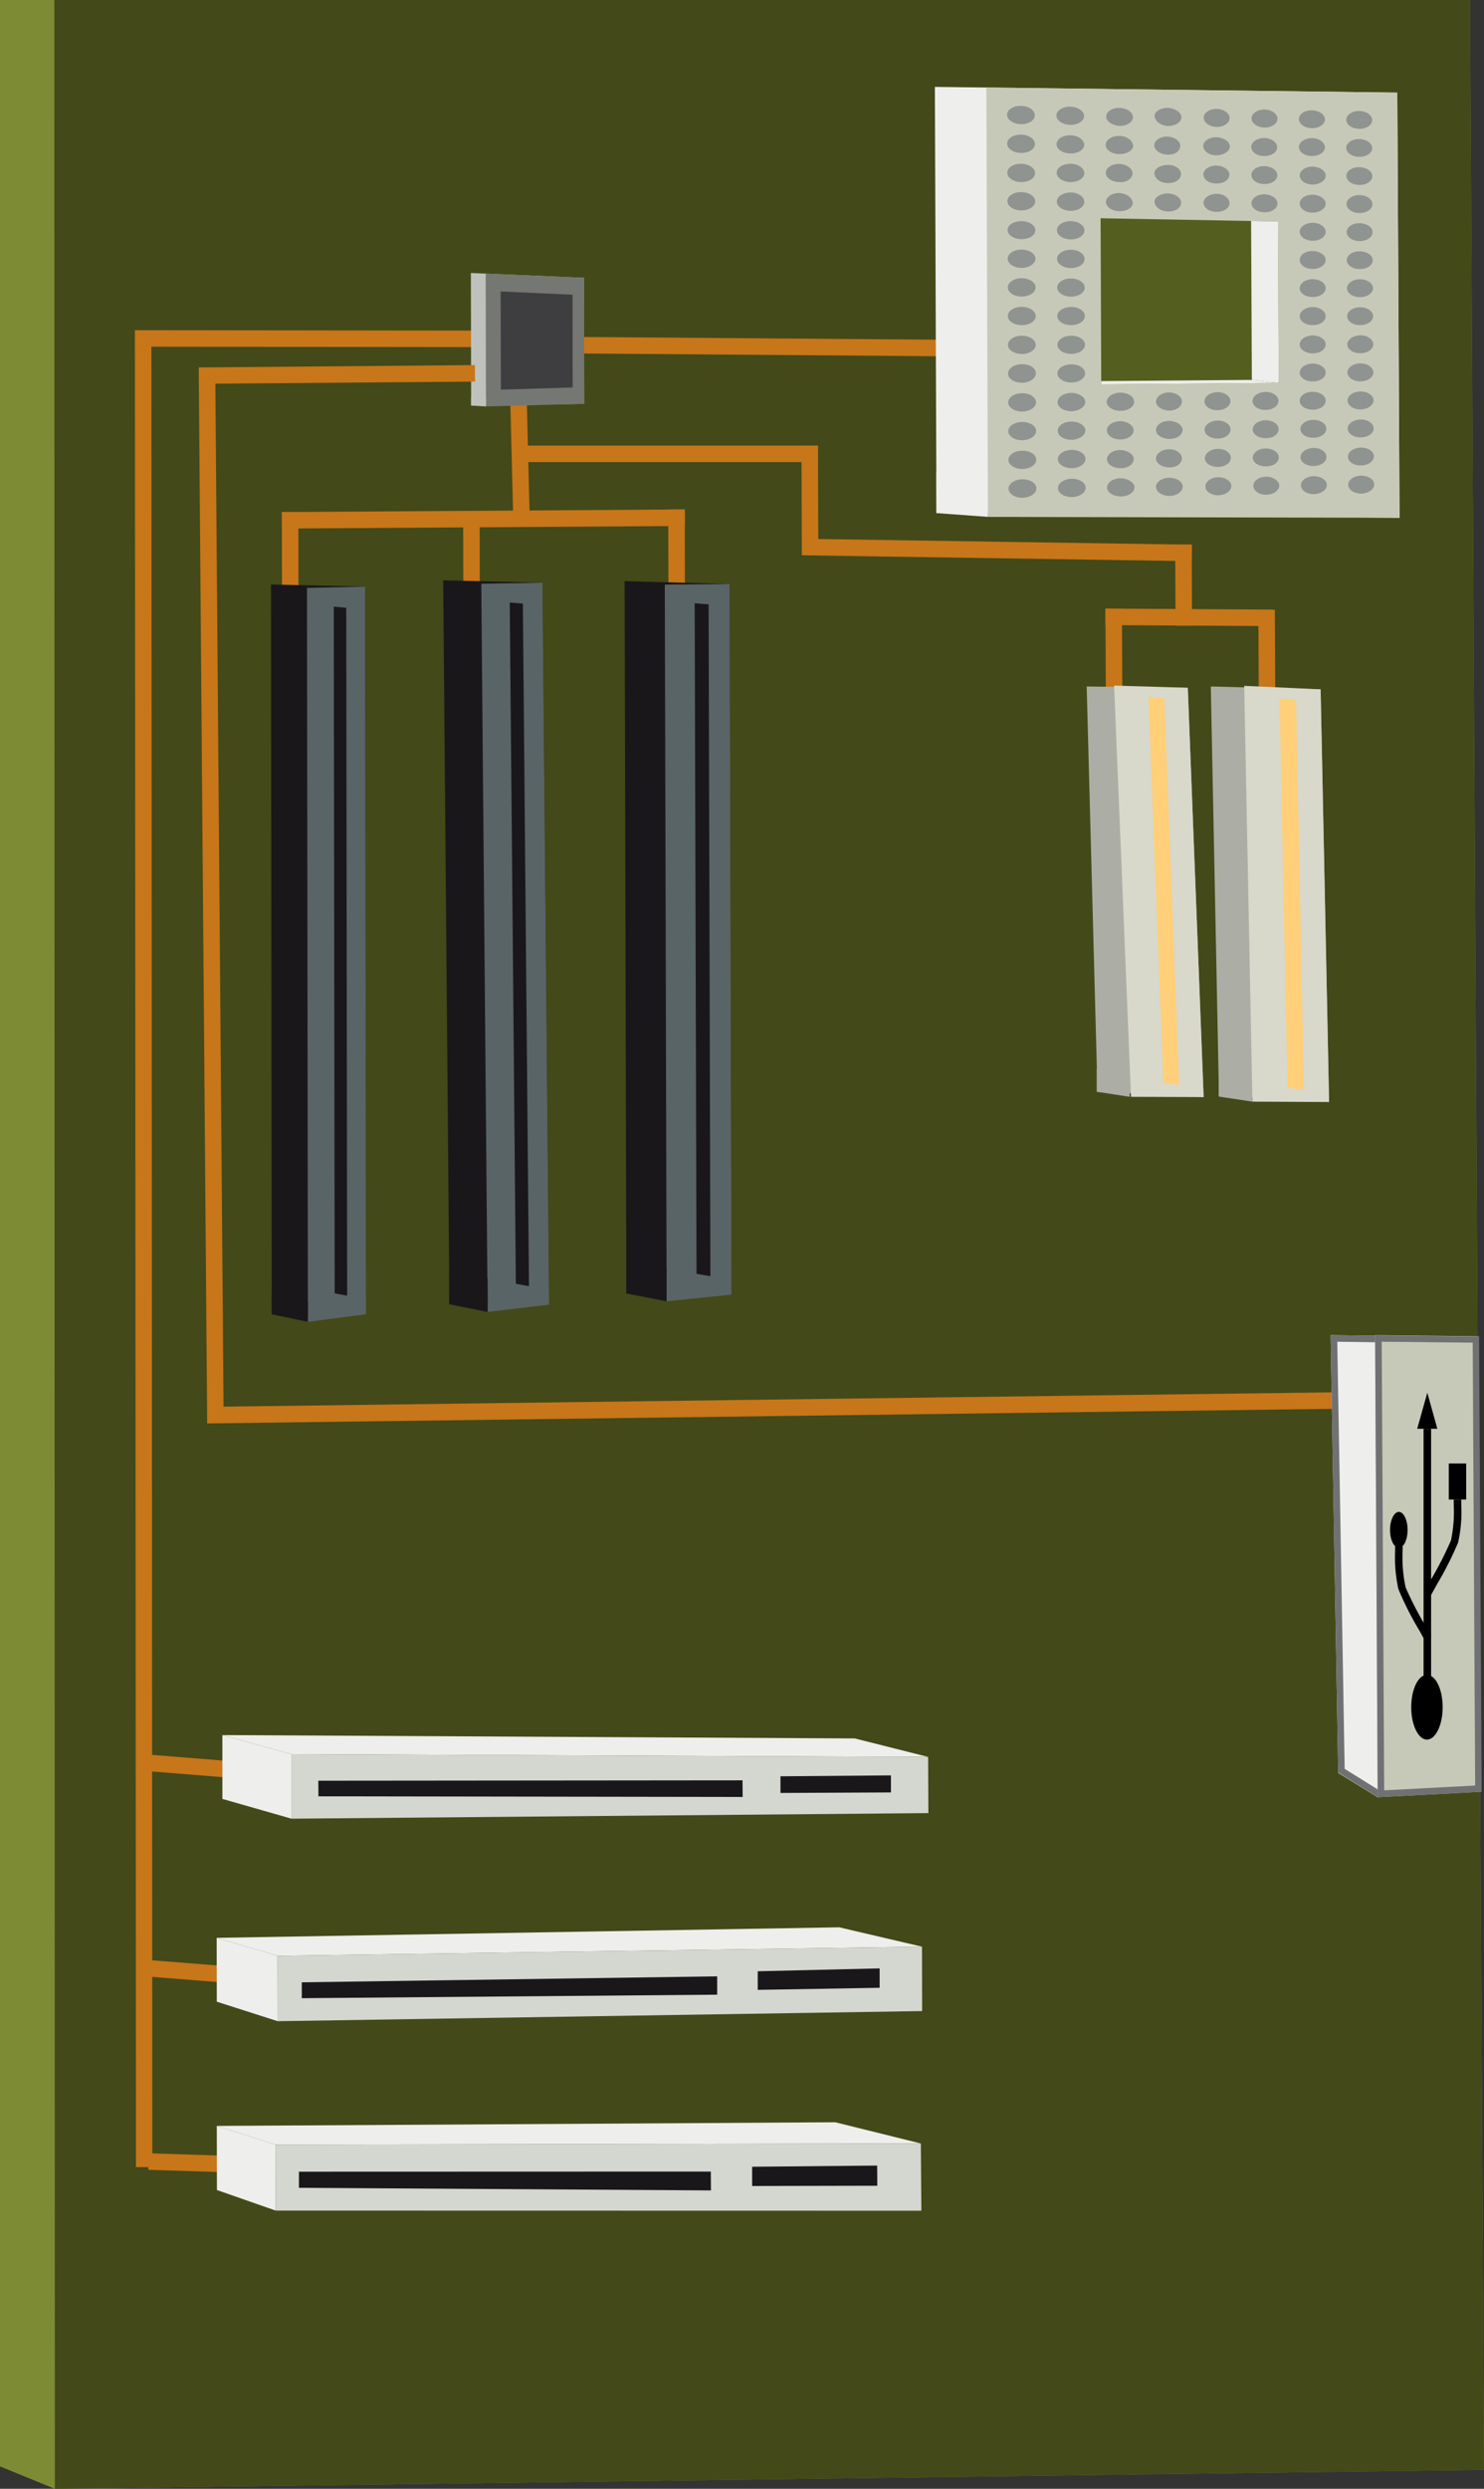 <svg xmlns="http://www.w3.org/2000/svg" viewBox="0 0 114.18 191.35"><rect x="0" y="0" width="114.18" height="191.35" fill="#333333" stroke="none"/><defs><style>.cls-1{fill:#7d8c34;}.cls-2{fill:#434918;}.cls-3{fill:#c77619;}.cls-4{fill:#eeeeec;}.cls-5{fill:#1a171b;}.cls-6{fill:#596466;}.cls-7{fill:#acada5;}.cls-8{fill:#d8d8cb;}.cls-9{fill:#ffcf79;}.cls-10{fill:#d3d7cf;}.cls-11{fill:#c7c9b8;}.cls-12{fill:#909490;}.cls-13{fill:#545f1f;}.cls-14{fill:#bfc2bc;}.cls-15{fill:#757772;}.cls-16{fill:#3e3d40;}.cls-17{fill:#707173;}</style></defs><g id="Calque_2" data-name="Calque 2"><g id="Calque_1-2" data-name="Calque 1"><polygon class="cls-1" points="114.18 189.89 4.22 191.35 0 189.63 0 0 113.1 0 114.18 189.89"/><polygon class="cls-2" points="114.18 189.89 4.22 191.35 4.18 0 113.1 0 114.18 189.89"/><rect class="cls-3" x="58.12" y="12.76" width="1.27" height="27.76" transform="translate(31.66 85.2) rotate(-89.56)"/><rect class="cls-3" x="21.69" y="39.27" width="31" height="1.27" transform="translate(-0.26 0.24) rotate(-0.37)"/><rect class="cls-3" x="39.35" y="29.4" width="1.27" height="10.12" transform="translate(-0.85 1.02) rotate(-1.44)"/><rect class="cls-3" x="21.69" y="39.36" width="1.27" height="6.35" transform="translate(-0.05 0.03) rotate(-0.07)"/><rect class="cls-3" x="35.64" y="39.36" width="1.27" height="6.09" transform="translate(-0.08 0.07) rotate(-0.11)"/><rect class="cls-3" x="51.42" y="39.17" width="1.27" height="6.5" transform="translate(-0.11 0.14) rotate(-0.15)"/><rect class="cls-3" x="22.82" y="12.95" width="1.27" height="26.16" transform="translate(-2.6 49.46) rotate(-89.93)"/><polygon class="cls-3" points="10.46 166.62 10.46 165.99 10.38 26.63 11.65 26.63 11.65 27.26 11.72 166.62 10.46 166.62"/><rect class="cls-3" x="13.62" y="148.05" width="1.27" height="7.02" transform="translate(-137.96 153.85) rotate(-85.49)"/><rect class="cls-3" x="13.56" y="132.23" width="1.27" height="7.12" transform="matrix(0.08, -1, 1, 0.08, -122.29, 139.13)"/><rect class="cls-3" x="13.74" y="163.33" width="1.27" height="5.89" transform="translate(-152.27 175.4) rotate(-88.19)"/><rect class="cls-3" x="90.87" y="41.04" width="1.27" height="12.88" transform="translate(43.44 138.67) rotate(-89.64)"/><rect class="cls-3" x="85.07" y="46.81" width="1.27" height="6.45" transform="translate(-0.22 0.37) rotate(-0.25)"/><rect class="cls-3" x="96.83" y="46.89" width="1.27" height="6.36" transform="translate(-0.24 0.47) rotate(-0.28)"/><rect class="cls-3" x="39.45" y="34.26" width="23.49" height="1.27"/><rect class="cls-3" x="61.68" y="34.26" width="1.27" height="8.09" transform="translate(-0.12 0.2) rotate(-0.18)"/><rect class="cls-3" x="76.06" y="27.29" width="1.27" height="30" transform="translate(33.25 118.33) rotate(-89.13)"/><rect class="cls-3" x="90.43" y="41.87" width="1.27" height="6.24" transform="translate(-0.2 0.41) rotate(-0.26)"/><polygon class="cls-4" points="107.68 39.81 72.05 39.45 71.93 6.68 107.51 7.12 107.68 39.81"/><polygon class="cls-5" points="28.17 101.05 20.91 101.05 20.85 44.94 28.09 45.1 28.17 101.05"/><polygon class="cls-6" points="28.17 101.05 23.69 101.63 23.62 45.2 28.09 45.1 28.17 101.05"/><polygon class="cls-5" points="26.71 99.62 25.75 99.44 25.68 46.64 26.64 46.73 26.71 99.62"/><polygon class="cls-5" points="42.25 100.31 34.58 100.28 34.1 44.62 41.74 44.8 42.25 100.31"/><polygon class="cls-6" points="42.25 100.31 37.52 100.87 37.03 44.88 41.74 44.8 42.25 100.31"/><polygon class="cls-5" points="40.7 98.89 39.69 98.7 39.22 46.32 40.23 46.41 40.7 98.89"/><polygon class="cls-7" points="92.61 84.35 84.44 83.95 83.61 52.78 91.39 52.88 92.61 84.35"/><polygon class="cls-8" points="92.61 84.35 87.02 84.33 85.72 52.71 91.39 52.88 92.61 84.35"/><polygon class="cls-9" points="90.73 83.43 89.51 83.25 88.36 53.58 89.58 53.7 90.73 83.43"/><polygon class="cls-7" points="102.26 84.73 93.79 84.31 93.16 52.78 101.61 53 102.26 84.73"/><polygon class="cls-8" points="102.26 84.73 96.36 84.7 95.73 52.73 101.61 53 102.26 84.73"/><polygon class="cls-9" points="100.33 83.8 99.06 83.62 98.45 53.7 99.72 53.82 100.33 83.8"/><polygon class="cls-5" points="56.29 99.54 48.19 99.45 48.06 44.68 56.14 44.9 56.29 99.54"/><polygon class="cls-6" points="56.29 99.54 51.29 100.05 51.15 44.95 56.14 44.9 56.29 99.54"/><polygon class="cls-5" points="54.66 98.12 53.59 97.94 53.45 46.38 54.52 46.47 54.66 98.12"/><polygon class="cls-4" points="71.41 135.08 22.43 134.87 17.11 133.4 65.77 133.66 71.41 135.08"/><polygon class="cls-4" points="22.43 134.87 17.11 133.4 17.11 138.31 22.43 139.83 22.43 134.87"/><polygon class="cls-10" points="71.43 139.4 22.43 139.83 22.43 134.87 71.41 135.08 71.43 139.4"/><polygon class="cls-5" points="57.14 138.16 24.5 138.11 24.49 136.91 57.13 136.88 57.14 138.16"/><polygon class="cls-5" points="68.55 137.81 60.05 137.85 60.05 136.57 68.55 136.5 68.55 137.81"/><polygon class="cls-4" points="70.94 149.67 21.36 150.37 16.67 148.99 64.57 148.18 70.94 149.67"/><polygon class="cls-4" points="21.36 150.37 16.67 148.99 16.68 153.9 21.37 155.4 21.36 150.37"/><polygon class="cls-10" points="70.95 154.62 21.37 155.4 21.36 150.37 70.94 149.67 70.95 154.62"/><polygon class="cls-5" points="55.18 153.36 23.22 153.63 23.22 152.41 55.18 151.95 55.18 153.36"/><polygon class="cls-5" points="67.68 152.83 58.3 152.99 58.3 151.56 67.68 151.34 67.68 152.83"/><polygon class="cls-4" points="70.85 164.8 21.2 164.89 16.68 163.45 64.27 163.17 70.85 164.8"/><polygon class="cls-4" points="21.2 164.89 16.68 163.45 16.69 168.38 21.21 169.96 21.2 164.89"/><polygon class="cls-10" points="70.89 169.97 21.21 169.96 21.2 164.89 70.85 164.8 70.89 169.97"/><polygon class="cls-5" points="54.7 168.41 23 168.21 23 166.97 54.69 166.96 54.7 168.41"/><polygon class="cls-5" points="67.5 168.05 57.87 168.07 57.87 166.59 67.49 166.5 67.5 168.05"/><polygon class="cls-5" points="23.69 101.63 20.91 101.05 20.9 99.49 23.69 100.06 23.69 101.63"/><polygon class="cls-5" points="37.52 100.87 34.56 100.28 34.56 97.7 37.52 98.28 37.52 100.87"/><polygon class="cls-5" points="51.29 100.05 48.19 99.45 48.18 96.91 51.29 97.5 51.29 100.05"/><polygon class="cls-7" points="86.93 84.33 84.38 83.94 84.38 82.17 86.76 82.53 86.93 84.33"/><polygon class="cls-7" points="96.36 84.7 93.77 84.31 93.76 82.68 96.21 83.05 96.36 84.7"/><polygon class="cls-4" points="76.01 39.74 72.05 39.45 72.04 36.33 76 36.59 76.01 39.74"/><polygon class="cls-11" points="107.68 39.81 76.01 39.74 75.89 6.73 107.51 7.12 107.68 39.81"/><path class="cls-12" d="M79.62,8.86c0,.39-.47.7-1.06.69s-1.07-.33-1.08-.72.48-.7,1.07-.69S79.62,8.47,79.62,8.86Z"/><path class="cls-12" d="M78.57,11.76c-.6,0-1.08-.33-1.08-.72s.48-.7,1.07-.69,1.07.33,1.07.72S79.16,11.77,78.57,11.76Z"/><path class="cls-12" d="M78.58,14c-.6,0-1.08-.33-1.08-.72s.48-.7,1.07-.69,1.07.33,1.07.72S79.16,14,78.58,14Z"/><path class="cls-12" d="M78.58,16.18c-.59,0-1.07-.33-1.07-.72s.48-.7,1.07-.69,1.07.32,1.07.71S79.17,16.18,78.58,16.18Z"/><path class="cls-12" d="M78.59,18.39c-.59,0-1.07-.33-1.07-.71S78,17,78.59,17s1.07.32,1.07.71S79.18,18.39,78.59,18.39Z"/><path class="cls-12" d="M78.6,20.6c-.59,0-1.07-.33-1.07-.71s.47-.71,1.07-.7,1.07.32,1.07.7S79.19,20.6,78.6,20.6Z"/><path class="cls-12" d="M78.61,22.8c-.59,0-1.07-.31-1.07-.7s.47-.71,1.06-.71,1.08.32,1.08.71S79.2,22.8,78.61,22.8Z"/><path class="cls-12" d="M78.62,25c-.59,0-1.07-.31-1.08-.7s.48-.71,1.07-.71,1.07.32,1.08.71S79.21,25,78.62,25Z"/><path class="cls-12" d="M78.63,27.22c-.59,0-1.08-.31-1.08-.7s.48-.71,1.07-.71,1.07.32,1.07.7S79.22,27.22,78.63,27.22Z"/><path class="cls-12" d="M78.64,29.43c-.6,0-1.08-.31-1.08-.7S78,28,78.63,28s1.07.31,1.07.7S79.23,29.43,78.64,29.43Z"/><path class="cls-12" d="M78.64,31.64c-.59,0-1.07-.31-1.07-.7s.48-.71,1.07-.71,1.07.31,1.07.7S79.24,31.64,78.64,31.64Z"/><path class="cls-12" d="M78.65,33.85c-.59,0-1.07-.31-1.07-.7s.48-.71,1.07-.71,1.07.3,1.07.69S79.24,33.84,78.65,33.85Z"/><path class="cls-12" d="M78.66,36.06c-.59,0-1.07-.31-1.07-.7s.47-.71,1.07-.71,1.07.3,1.07.69S79.25,36.05,78.66,36.06Z"/><path class="cls-12" d="M79.74,37.55c0,.39-.48.71-1.07.72s-1.07-.31-1.07-.7.47-.71,1.07-.72S79.74,37.16,79.74,37.55Z"/><path class="cls-12" d="M83.41,8.92c0,.38-.47.69-1.06.68s-1.06-.33-1.07-.71.48-.7,1.06-.69S83.41,8.53,83.41,8.92Z"/><path class="cls-12" d="M82.36,11.8c-.59,0-1.07-.32-1.07-.71s.48-.7,1.06-.69,1.06.33,1.07.72S82.94,11.81,82.36,11.8Z"/><path class="cls-12" d="M82.37,14c-.59,0-1.07-.33-1.07-.72s.48-.69,1.06-.69,1.06.33,1.07.71S83,14,82.37,14Z"/><path class="cls-12" d="M82.38,16.21c-.59,0-1.07-.33-1.07-.71s.47-.7,1.06-.7,1.06.33,1.06.71S83,16.21,82.38,16.21Z"/><path class="cls-12" d="M82.39,18.41c-.59,0-1.07-.32-1.07-.71s.47-.7,1.06-.7,1.06.33,1.06.71S83,18.41,82.39,18.41Z"/><path class="cls-12" d="M82.39,20.61c-.58,0-1.06-.32-1.06-.71s.47-.7,1.06-.7,1.06.32,1.06.71S83,20.61,82.39,20.61Z"/><path class="cls-12" d="M82.4,22.81c-.58,0-1.06-.32-1.06-.7s.47-.71,1.06-.7,1.06.31,1.06.7S83,22.81,82.4,22.81Z"/><path class="cls-12" d="M82.41,25c-.58,0-1.06-.31-1.06-.7s.47-.7,1.06-.7,1.06.31,1.06.7S83,25,82.41,25Z"/><path class="cls-12" d="M82.42,27.21c-.58,0-1.06-.31-1.06-.7s.47-.7,1.06-.7,1.06.31,1.06.7S83,27.21,82.42,27.21Z"/><path class="cls-12" d="M82.43,29.41c-.59,0-1.06-.31-1.07-.7s.48-.7,1.07-.7,1.06.31,1.06.7S83,29.41,82.43,29.41Z"/><path class="cls-12" d="M82.44,31.62c-.59,0-1.07-.31-1.07-.7s.48-.71,1.06-.71,1.07.31,1.07.7S83,31.61,82.44,31.62Z"/><path class="cls-12" d="M82.45,33.82c-.59,0-1.07-.31-1.07-.7s.48-.71,1.06-.71,1.07.31,1.07.69S83,33.81,82.45,33.82Z"/><path class="cls-12" d="M82.46,36c-.59,0-1.07-.31-1.07-.7s.48-.7,1.06-.71,1.07.31,1.07.69S83.05,36,82.46,36Z"/><path class="cls-12" d="M83.53,37.5c0,.39-.47.71-1.06.72s-1.07-.3-1.07-.69.47-.71,1.06-.72S83.53,37.11,83.53,37.5Z"/><path class="cls-12" d="M87.17,9c0,.39-.47.69-1,.68s-1.06-.32-1.06-.71.47-.69,1-.68S87.16,8.59,87.17,9Z"/><path class="cls-12" d="M86.13,11.85c-.59,0-1.06-.33-1.06-.71s.47-.7,1.05-.69,1,.33,1.06.71S86.71,11.86,86.13,11.85Z"/><path class="cls-12" d="M86.14,14c-.59,0-1.06-.32-1.06-.71s.47-.69,1-.69,1.05.33,1.06.71S86.72,14.05,86.14,14Z"/><path class="cls-12" d="M86.15,16.24c-.59,0-1.06-.33-1.06-.71s.47-.7,1-.69,1,.32,1.06.71S86.73,16.24,86.15,16.24Z"/><path class="cls-12" d="M86.15,18.43c-.58,0-1.05-.32-1.06-.71s.48-.69,1.06-.69,1,.32,1.06.71S86.74,18.43,86.15,18.43Z"/><path class="cls-12" d="M86.16,20.62c-.58,0-1-.31-1.06-.7s.47-.7,1.06-.7,1,.32,1.06.71S86.75,20.63,86.16,20.62Z"/><path class="cls-12" d="M86.17,22.82c-.58,0-1-.32-1.06-.71s.47-.7,1.06-.69,1,.31,1,.7S86.76,22.82,86.17,22.82Z"/><path class="cls-12" d="M86.18,25c-.58,0-1.06-.31-1.06-.7s.47-.7,1.06-.7,1,.31,1,.7S86.77,25,86.18,25Z"/><path class="cls-12" d="M86.19,27.2c-.58,0-1.06-.31-1.06-.69s.47-.71,1.06-.71,1,.32,1,.7S86.78,27.2,86.19,27.2Z"/><path class="cls-12" d="M86.2,29.4c-.58,0-1.06-.31-1.06-.7s.47-.7,1.06-.7,1,.31,1,.69S86.79,29.4,86.2,29.4Z"/><path class="cls-12" d="M86.21,31.59c-.58,0-1.06-.31-1.06-.69s.47-.71,1.06-.71,1.05.31,1.05.7S86.8,31.59,86.21,31.59Z"/><path class="cls-12" d="M86.22,33.79c-.58,0-1.06-.31-1.06-.7s.47-.7,1-.71,1.06.31,1.06.7S86.8,33.78,86.22,33.79Z"/><path class="cls-12" d="M86.23,36c-.58,0-1.06-.3-1.06-.69s.47-.71,1-.71,1.06.3,1.06.69S86.81,36,86.23,36Z"/><path class="cls-12" d="M87.29,37.46c0,.39-.47.71-1.05.71s-1.06-.3-1.06-.69.47-.7,1-.71S87.29,37.07,87.29,37.46Z"/><path class="cls-12" d="M90.9,9c0,.39-.47.69-1,.69s-1-.33-1.06-.72.47-.69,1-.68S90.9,8.64,90.9,9Z"/><path class="cls-12" d="M89.87,11.89c-.58,0-1.05-.32-1.06-.71s.47-.69,1-.68,1,.32,1,.71S90.44,11.9,89.87,11.89Z"/><path class="cls-12" d="M89.88,14.08c-.58,0-1-.32-1.06-.71s.47-.69,1.05-.69,1,.33,1,.71S90.45,14.08,89.88,14.08Z"/><path class="cls-12" d="M89.89,16.26c-.58,0-1-.32-1.06-.7s.47-.69,1-.69,1.05.32,1.05.71S90.46,16.27,89.89,16.26Z"/><path class="cls-12" d="M89.9,18.45c-.58,0-1.05-.32-1.06-.7s.47-.7,1-.69,1,.32,1,.7S90.48,18.45,89.9,18.45Z"/><path class="cls-12" d="M89.91,20.64c-.58,0-1-.32-1.06-.71s.47-.69,1.05-.69,1,.32,1,.7S90.49,20.64,89.91,20.64Z"/><path class="cls-12" d="M89.92,22.82c-.58,0-1-.31-1.06-.7s.47-.69,1-.69,1,.31,1,.7S90.5,22.82,89.92,22.82Z"/><path class="cls-12" d="M89.93,25c-.58,0-1.05-.31-1.06-.7s.47-.7,1-.7,1,.32,1,.7S90.51,25,89.93,25Z"/><path class="cls-12" d="M89.94,27.2c-.58,0-1-.32-1.06-.7s.47-.7,1.05-.7,1,.31,1,.7S90.52,27.19,89.94,27.2Z"/><path class="cls-12" d="M90,29.38c-.58,0-1.06-.31-1.06-.69s.47-.7,1-.7,1,.3,1,.69S90.53,29.38,90,29.38Z"/><path class="cls-12" d="M90,31.57c-.58,0-1.06-.31-1.06-.69s.47-.71,1-.71,1,.31,1,.69S90.54,31.56,90,31.57Z"/><path class="cls-12" d="M90,33.75c-.58,0-1.06-.3-1.06-.69s.47-.7,1-.7,1.05.3,1.05.69S90.55,33.75,90,33.75Z"/><path class="cls-12" d="M90,35.94c-.58,0-1.06-.3-1.06-.69s.47-.7,1-.71,1,.31,1,.69S90.56,35.93,90,35.94Z"/><path class="cls-12" d="M91,37.42c0,.38-.46.7-1,.71s-1.06-.3-1.06-.69.47-.7,1-.71S91,37,91,37.42Z"/><path class="cls-12" d="M94.61,9.08c0,.38-.47.69-1,.68s-1-.33-1-.71.46-.69,1-.68S94.6,8.69,94.61,9.08Z"/><path class="cls-12" d="M93.58,11.94c-.58,0-1-.33-1-.71s.46-.69,1-.68,1.05.32,1.05.7S94.15,11.94,93.58,11.94Z"/><path class="cls-12" d="M93.59,14.11c-.58,0-1-.32-1-.7s.46-.69,1-.68,1,.32,1,.7S94.17,14.12,93.59,14.11Z"/><path class="cls-12" d="M93.6,16.29c-.57,0-1-.32-1-.7s.46-.69,1-.69,1,.32,1,.71S94.18,16.3,93.6,16.29Z"/><path class="cls-12" d="M93.61,18.47c-.57,0-1-.32-1-.7s.46-.69,1-.69,1.05.32,1.05.7S94.19,18.48,93.61,18.47Z"/><path class="cls-12" d="M93.62,20.65c-.57,0-1-.31-1-.7s.46-.69,1-.69,1,.32,1,.7S94.2,20.65,93.62,20.65Z"/><path class="cls-12" d="M93.63,22.83c-.57,0-1-.31-1-.7s.46-.69,1-.69,1,.31,1,.7S94.21,22.83,93.63,22.83Z"/><path class="cls-12" d="M93.64,25c-.57,0-1-.31-1-.7s.46-.69,1-.69,1,.31,1,.69S94.22,25,93.64,25Z"/><path class="cls-12" d="M93.65,27.19c-.57,0-1-.31-1-.7s.46-.69,1-.69,1,.31,1,.69S94.23,27.19,93.65,27.19Z"/><path class="cls-12" d="M93.66,29.37c-.57,0-1-.31-1-.7s.46-.69,1-.7,1,.31,1,.7S94.24,29.36,93.66,29.37Z"/><path class="cls-12" d="M93.67,31.54c-.57,0-1-.3-1-.69s.46-.69,1-.7,1,.31,1,.69S94.25,31.54,93.67,31.54Z"/><path class="cls-12" d="M93.68,33.72c-.57,0-1-.3-1-.68s.46-.7,1-.71,1,.31,1,.69S94.26,33.72,93.68,33.72Z"/><path class="cls-12" d="M93.7,35.9c-.58,0-1-.3-1-.68s.46-.7,1-.71,1,.3,1,.69S94.27,35.9,93.7,35.9Z"/><path class="cls-12" d="M94.74,37.37c0,.39-.46.7-1,.71s-1-.3-1-.68.46-.71,1-.71S94.74,37,94.74,37.37Z"/><path class="cls-12" d="M98.29,9.13c0,.38-.46.69-1,.68s-1-.33-1-.71.46-.68,1-.68S98.29,8.75,98.29,9.13Z"/><path class="cls-12" d="M97.27,12c-.57,0-1-.32-1-.71s.46-.68,1-.68,1,.33,1,.71S97.84,12,97.27,12Z"/><path class="cls-12" d="M97.28,14.15c-.57,0-1-.32-1-.7s.46-.69,1-.68,1,.32,1,.7S97.85,14.16,97.28,14.15Z"/><path class="cls-12" d="M97.29,16.32c-.57,0-1-.32-1-.7s.46-.69,1-.68,1,.32,1,.7S97.86,16.33,97.29,16.32Z"/><path class="cls-12" d="M97.3,18.49c-.57,0-1-.31-1-.7s.46-.69,1-.68,1,.32,1,.7S97.87,18.5,97.3,18.49Z"/><path class="cls-12" d="M97.31,20.66c-.57,0-1-.31-1-.69s.45-.69,1-.69,1,.31,1,.7S97.88,20.67,97.31,20.66Z"/><path class="cls-12" d="M97.32,22.84c-.57,0-1-.32-1-.7s.46-.69,1-.69,1,.31,1,.7S97.9,22.84,97.32,22.84Z"/><path class="cls-12" d="M97.34,25c-.58,0-1-.31-1-.7s.46-.69,1-.69,1,.31,1,.69S97.91,25,97.34,25Z"/><path class="cls-12" d="M97.35,27.18c-.58,0-1-.31-1-.69s.46-.7,1-.7,1,.31,1,.69S97.92,27.18,97.35,27.18Z"/><path class="cls-12" d="M97.36,29.35c-.57,0-1-.31-1-.69s.46-.69,1-.7,1,.31,1,.69S97.93,29.35,97.36,29.35Z"/><path class="cls-12" d="M97.37,31.52c-.57,0-1-.3-1-.69s.46-.69,1-.7,1,.31,1,.69S97.94,31.52,97.37,31.52Z"/><path class="cls-12" d="M97.38,33.69c-.57,0-1-.3-1-.68s.46-.7,1-.7,1,.3,1,.68S98,33.69,97.38,33.69Z"/><path class="cls-12" d="M97.39,35.86c-.57,0-1-.3-1-.68s.46-.7,1-.7,1,.3,1,.68S98,35.86,97.39,35.86Z"/><path class="cls-12" d="M98.43,37.33c0,.38-.46.7-1,.71s-1-.3-1-.69.46-.7,1-.7S98.43,37,98.43,37.33Z"/><path class="cls-12" d="M101.94,9.18c0,.38-.45.69-1,.68s-1-.32-1-.71.46-.68,1-.67S101.94,8.8,101.94,9.18Z"/><path class="cls-12" d="M100.94,12c-.57,0-1-.32-1-.7s.46-.68,1-.68,1,.32,1,.7S101.5,12,100.94,12Z"/><path class="cls-12" d="M101,14.19c-.57,0-1-.32-1-.7s.45-.69,1-.68,1,.32,1,.7S101.51,14.19,101,14.19Z"/><path class="cls-12" d="M101,16.35c-.57,0-1-.32-1-.7s.45-.69,1-.68,1,.32,1,.7S101.52,16.35,101,16.35Z"/><path class="cls-12" d="M101,18.51c-.57,0-1-.31-1-.69s.45-.69,1-.69,1,.32,1,.7S101.54,18.52,101,18.51Z"/><path class="cls-12" d="M101,20.68c-.57,0-1-.31-1-.7s.46-.69,1-.68,1,.31,1,.69S101.55,20.68,101,20.68Z"/><path class="cls-12" d="M101,22.84c-.57,0-1-.31-1-.69s.46-.69,1-.69,1,.31,1,.69S101.56,22.84,101,22.84Z"/><path class="cls-12" d="M101,25c-.56,0-1-.31-1-.69s.46-.7,1-.7,1,.31,1,.7S101.57,25,101,25Z"/><path class="cls-12" d="M101,27.17c-.56,0-1-.31-1-.69s.46-.69,1-.69,1,.31,1,.69S101.58,27.17,101,27.17Z"/><path class="cls-12" d="M101,29.33c-.57,0-1-.3-1-.68s.46-.7,1-.7,1,.31,1,.69S101.59,29.33,101,29.33Z"/><path class="cls-12" d="M101,31.5c-.57,0-1-.3-1-.69s.45-.69,1-.69,1,.3,1,.68S101.6,31.5,101,31.5Z"/><path class="cls-12" d="M101.05,33.66c-.57,0-1-.3-1-.68s.45-.7,1-.7,1,.3,1,.68S101.62,33.66,101.05,33.66Z"/><path class="cls-12" d="M101.06,35.83c-.57,0-1-.3-1-.68s.45-.7,1-.71,1,.3,1,.69S101.63,35.82,101.06,35.83Z"/><path class="cls-12" d="M102.09,37.29c0,.38-.45.69-1,.7s-1-.3-1-.68.46-.7,1-.7S102.09,36.91,102.09,37.29Z"/><path class="cls-12" d="M105.58,9.23c0,.38-.45.69-1,.68s-1-.32-1-.7.45-.69,1-.68S105.58,8.86,105.58,9.23Z"/><path class="cls-12" d="M104.58,12.06c-.57,0-1-.32-1-.7s.45-.68,1-.67,1,.32,1,.7S105.14,12.07,104.58,12.06Z"/><path class="cls-12" d="M104.59,14.22c-.57,0-1-.32-1-.7s.46-.68,1-.67,1,.31,1,.69S105.15,14.23,104.59,14.22Z"/><path class="cls-12" d="M104.6,16.38c-.57,0-1-.32-1-.7s.45-.68,1-.68,1,.32,1,.7S105.16,16.38,104.6,16.38Z"/><path class="cls-12" d="M104.61,18.54c-.56,0-1-.32-1-.7s.45-.69,1-.68,1,.31,1,.69S105.17,18.54,104.61,18.54Z"/><path class="cls-12" d="M104.62,20.69c-.56,0-1-.31-1-.69s.45-.69,1-.68,1,.31,1,.69S105.19,20.69,104.62,20.69Z"/><path class="cls-12" d="M104.64,22.85c-.57,0-1-.31-1-.69s.45-.69,1-.69,1,.31,1,.69S105.2,22.85,104.64,22.85Z"/><path class="cls-12" d="M104.65,25c-.57,0-1-.31-1-.69s.45-.69,1-.69,1,.31,1,.69S105.21,25,104.65,25Z"/><path class="cls-12" d="M104.66,27.16c-.57,0-1-.3-1-.68s.46-.69,1-.7,1,.31,1,.69S105.22,27.16,104.66,27.16Z"/><path class="cls-12" d="M104.67,29.32c-.57,0-1-.31-1-.69s.46-.69,1-.69,1,.31,1,.69S105.23,29.32,104.67,29.32Z"/><path class="cls-12" d="M104.68,31.48c-.56,0-1-.31-1-.69s.45-.69,1-.69,1,.3,1,.68S105.25,31.47,104.68,31.48Z"/><path class="cls-12" d="M104.69,33.63c-.56,0-1-.3-1-.68s.45-.69,1-.7,1,.31,1,.69S105.26,33.63,104.69,33.63Z"/><path class="cls-12" d="M104.71,35.79c-.57,0-1-.3-1-.68s.45-.69,1-.7,1,.3,1,.68S105.27,35.78,104.71,35.79Z"/><path class="cls-12" d="M105.73,37.25c0,.38-.45.69-1,.7s-1-.3-1-.68.45-.7,1-.7S105.73,36.86,105.73,37.25Z"/><polygon class="cls-13" points="98.39 29.44 84.73 29.55 84.68 16.78 98.33 17.03 98.39 29.44"/><polygon class="cls-4" points="96.32 29.21 98.39 29.44 98.33 17.03 96.26 16.99 96.32 29.21"/><polygon class="cls-4" points="98.39 29.44 84.73 29.55 84.73 29.3 96.32 29.21 98.39 29.44"/><polygon class="cls-14" points="44.95 31.05 36.25 31.18 36.23 20.99 44.93 21.36 44.95 31.05"/><polygon class="cls-15" points="44.95 31.05 37.39 31.25 37.37 21.04 44.93 21.36 44.95 31.05"/><polygon class="cls-16" points="44.06 29.79 38.54 29.96 38.52 22.41 44.05 22.66 44.06 29.79"/><polygon class="cls-14" points="37.39 31.25 36.25 31.18 36.25 30.54 37.39 30.61 37.39 31.25"/><polygon class="cls-3" points="15.94 109.44 15.29 28.25 36.54 28.07 36.55 29.34 16.57 29.5 17.2 108.15 105.44 107.01 105.46 108.28 15.94 109.44"/><polygon class="cls-4" points="110.85 135.9 105.99 138.18 102.96 136.31 102.38 102.65 109.01 102.74 110.85 135.9"/><path class="cls-17" d="M102.89,103.16l5.65.08,1.79,32.35-4.31,2L103.46,136l-.57-32.87m-.51-.51.58,33.66,3,1.87,4.86-2.28L109,102.74l-6.63-.09Z"/><polygon class="cls-11" points="113.96 137.76 106 138.18 105.8 102.65 113.76 102.74 113.96 137.76"/><path class="cls-17" d="M106.31,103.16l7,.07.19,34.05-7,.37-.19-34.49m-.51-.51.2,35.53,8-.42-.2-35-8-.09Z"/><path d="M111,131.26c0,1.38-.55,2.49-1.21,2.49s-1.21-1.11-1.21-2.49.54-2.49,1.21-2.49S111,129.88,111,131.26Z"/><rect x="109.53" y="109.85" width="0.58" height="21.92"/><polygon points="109.04 109.85 109.82 107.08 110.59 109.85 109.04 109.85"/><rect x="111.47" y="112.52" width="1.34" height="2.77"/><path d="M108.3,117.63c0,.76-.3,1.38-.67,1.38s-.68-.62-.68-1.38.31-1.39.68-1.39S108.3,116.86,108.3,117.63Z"/><path d="M109.61,126.09l-.41-.74a23.94,23.94,0,0,1-1.61-3.18,11.57,11.57,0,0,1-.25-3v-.27h.58v.27a11.19,11.19,0,0,0,.23,2.88,27.59,27.59,0,0,0,1.55,3c.19.32.34.59.42.75Z"/><path d="M110.12,122.61l-.53-.23c0-.11.24-.44.48-.88a27.42,27.42,0,0,0,1.57-3.07,10.68,10.68,0,0,0,.21-2.76v-.38h.58v.38a10.78,10.78,0,0,1-.24,2.92,25.72,25.72,0,0,1-1.61,3.19Z"/></g></g></svg>